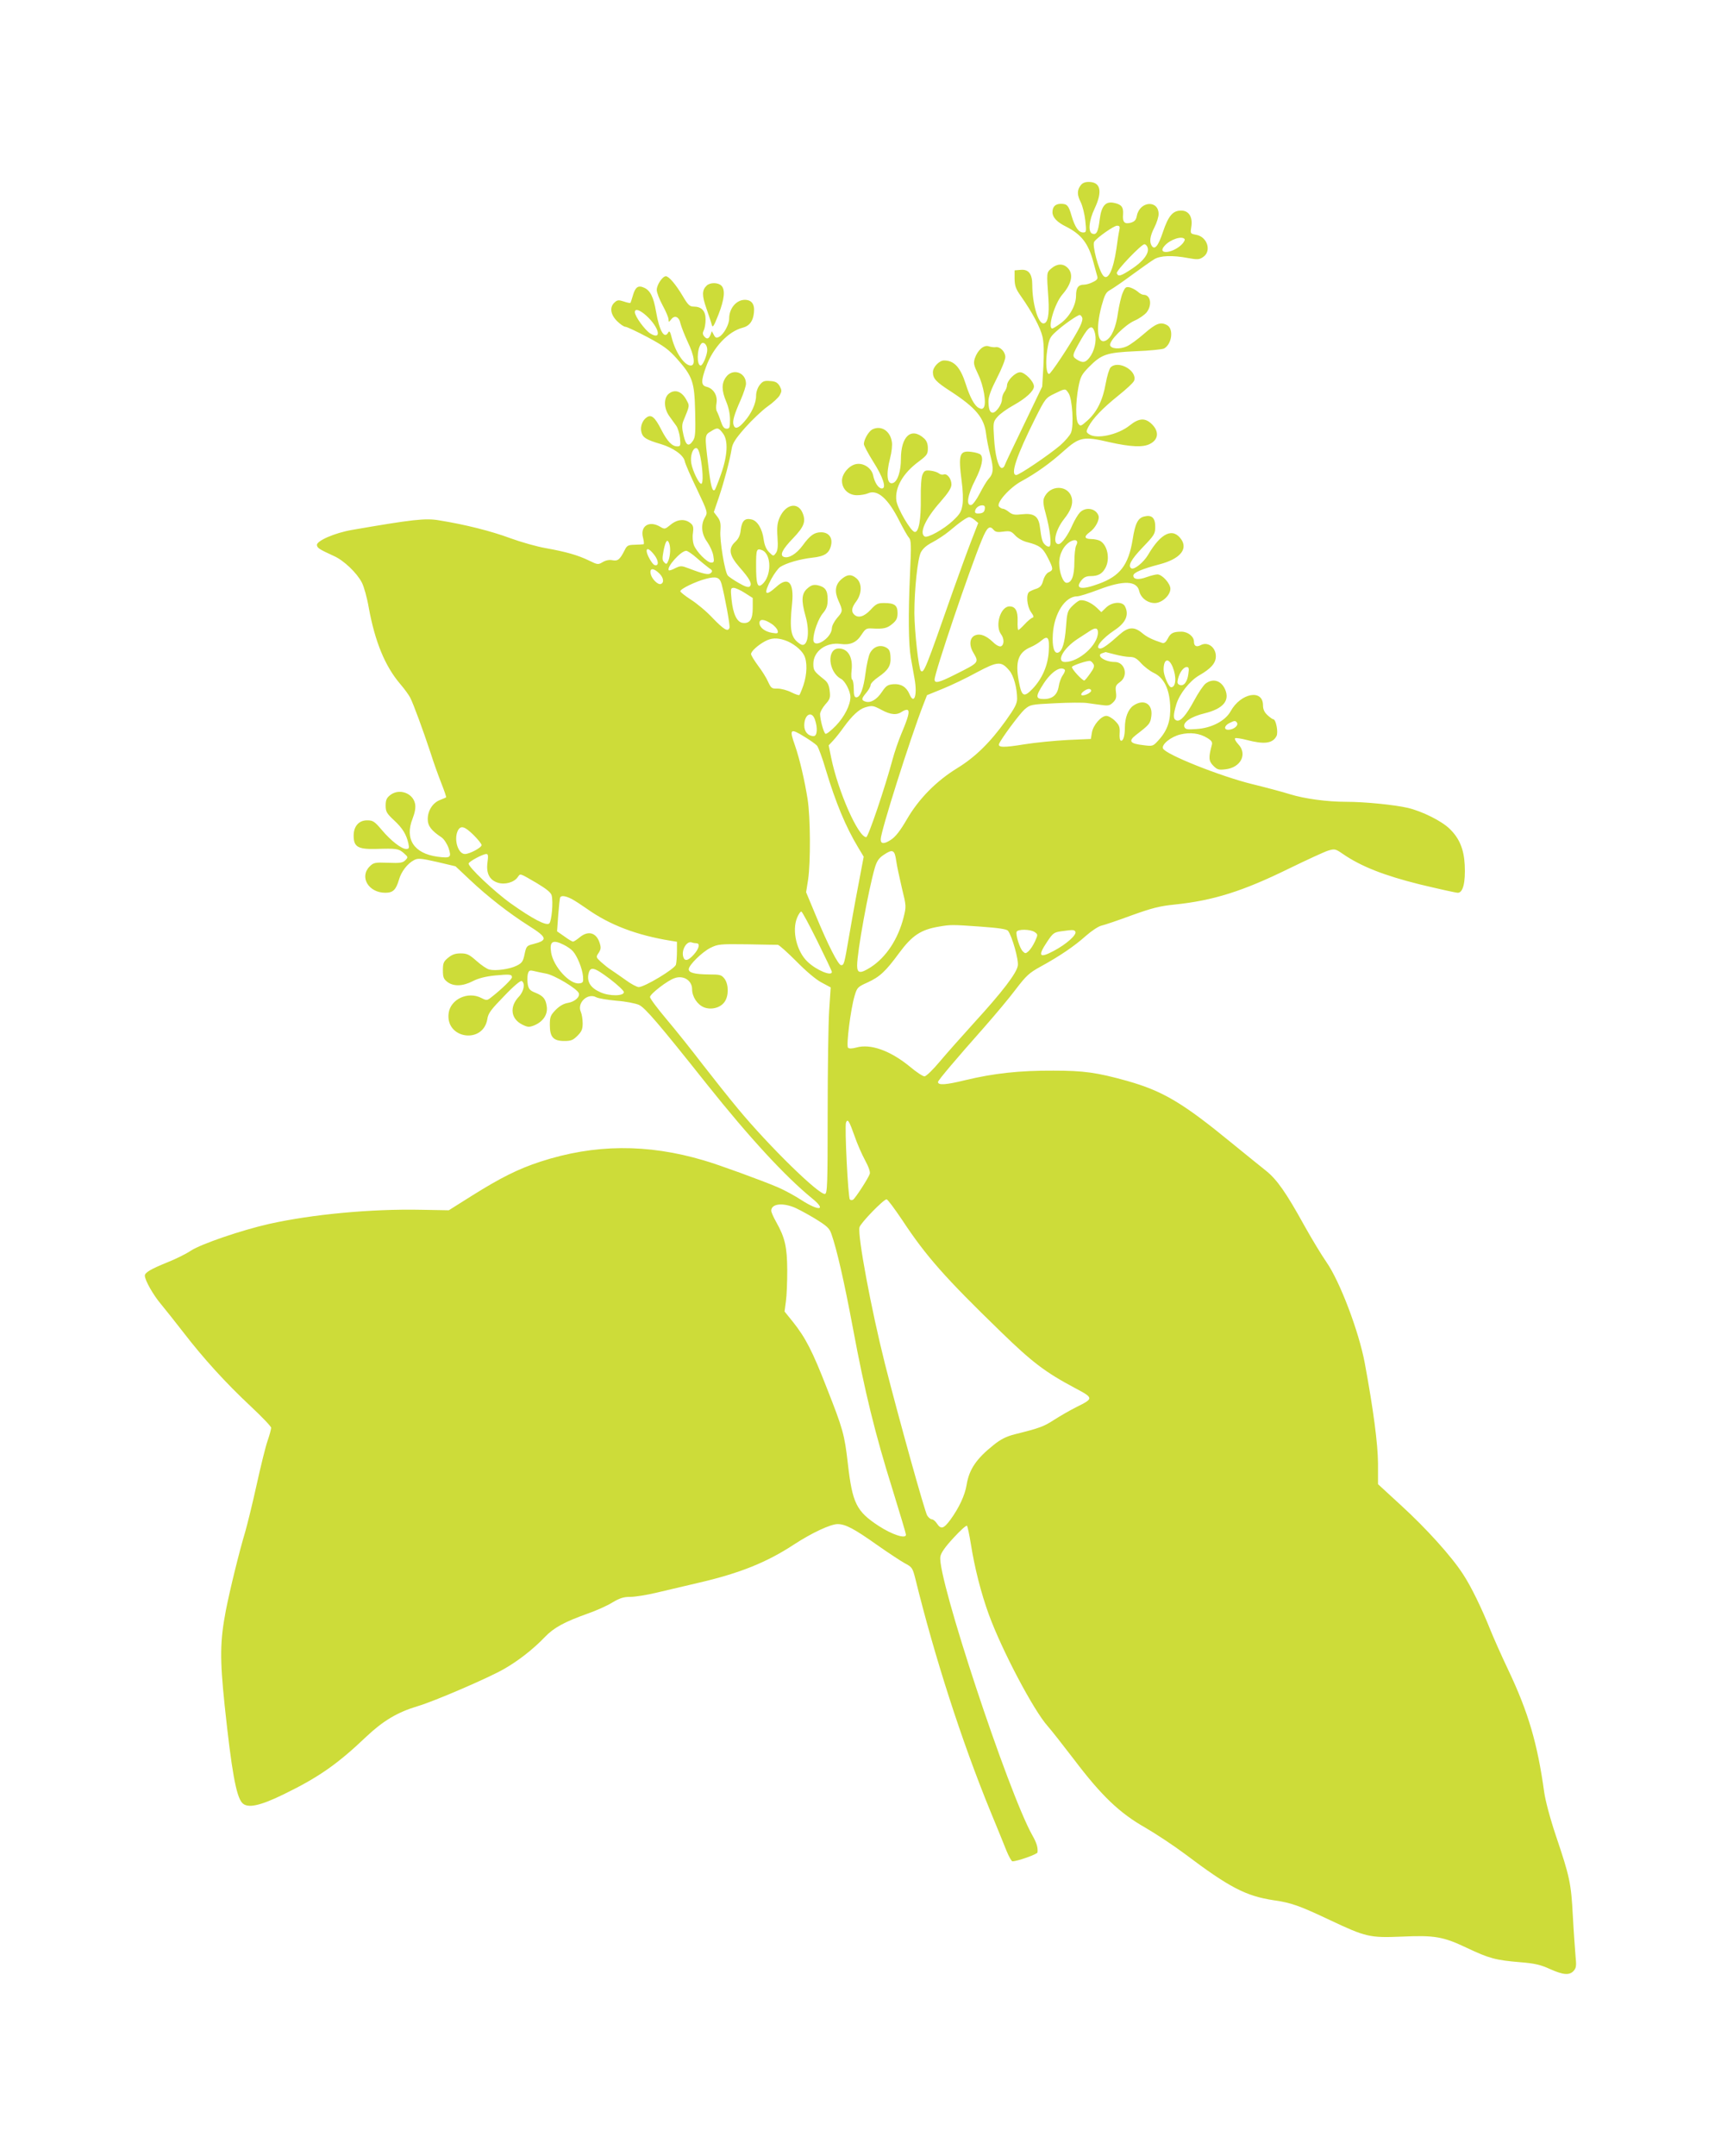 <?xml version="1.0" standalone="no"?>
<!DOCTYPE svg PUBLIC "-//W3C//DTD SVG 20010904//EN"
 "http://www.w3.org/TR/2001/REC-SVG-20010904/DTD/svg10.dtd">
<svg version="1.0" xmlns="http://www.w3.org/2000/svg"
 width="1022pt" height="1280pt" viewBox="0 0 1022 1280"
 preserveAspectRatio="xMidYMid meet">
<g transform="translate(0,1280) scale(0.1,-0.1)"
fill="#cddc39" stroke="none">
<path d="M6416 11698 c-21 -30 -20 -56 3 -101 10 -21 22 -69 26 -107 7 -66 6
-70 -13 -70 -27 0 -49 32 -69 100 -17 60 -26 70 -63 70 -33 0 -50 -17 -50 -50
0 -30 27 -59 80 -85 93 -47 134 -101 164 -215 8 -30 18 -65 21 -77 6 -17 1
-25 -24 -37 -16 -9 -41 -16 -54 -16 -33 0 -47 -18 -47 -65 0 -56 -37 -123 -88
-162 -24 -18 -48 -33 -53 -33 -30 0 14 150 61 203 55 64 66 121 30 157 -27 27
-63 25 -96 -3 -30 -26 -29 -21 -18 -182 6 -95 -4 -145 -30 -145 -32 0 -66 119
-66 230 0 64 -22 92 -68 88 l-37 -3 0 -51 c1 -41 7 -59 36 -100 69 -98 118
-190 130 -244 8 -36 9 -96 5 -175 l-7 -120 -108 -225 c-60 -124 -112 -233
-115 -243 -3 -10 -12 -17 -19 -15 -20 7 -38 77 -44 178 -6 91 -5 96 20 125 14
17 57 48 97 70 72 40 120 84 120 111 0 29 -54 84 -82 84 -29 0 -78 -49 -78
-79 0 -9 -7 -26 -15 -37 -8 -10 -15 -31 -15 -45 0 -30 -35 -79 -55 -79 -17 0
-25 22 -25 70 0 25 16 69 50 135 28 54 50 110 50 125 0 31 -30 63 -57 59 -10
-2 -29 1 -41 5 -30 10 -66 -22 -83 -71 -9 -29 -7 -40 20 -96 32 -66 50 -171
33 -196 -7 -10 -14 -11 -31 -2 -24 13 -51 62 -76 141 -32 100 -69 140 -129
140 -28 0 -66 -39 -66 -69 0 -39 18 -58 108 -116 147 -96 197 -156 208 -252 3
-27 14 -83 25 -126 21 -81 19 -109 -12 -142 -10 -11 -33 -50 -51 -85 -19 -37
-41 -66 -50 -68 -33 -6 -22 61 23 148 40 79 51 132 32 151 -6 6 -29 13 -52 16
-74 10 -81 -13 -60 -176 7 -48 9 -108 5 -136 -7 -43 -15 -57 -58 -97 -53 -50
-150 -104 -167 -93 -34 20 5 106 93 205 48 55 66 83 66 104 0 34 -26 67 -46
59 -8 -3 -21 0 -29 7 -9 7 -31 14 -51 16 -30 3 -36 -1 -46 -24 -7 -15 -11 -74
-10 -137 2 -130 -12 -208 -37 -203 -23 5 -102 139 -108 186 -10 77 39 163 133
232 49 37 54 44 54 79 0 26 -7 44 -22 58 -76 69 -138 14 -138 -122 0 -71 -19
-132 -46 -142 -36 -14 -44 48 -18 148 9 34 14 78 10 97 -10 65 -65 99 -117 72
-21 -12 -49 -60 -49 -86 0 -9 25 -56 55 -104 59 -92 81 -160 52 -160 -20 0
-43 34 -52 78 -9 43 -57 75 -100 67 -42 -7 -85 -57 -85 -99 0 -49 38 -86 89
-86 22 0 51 5 65 11 56 26 120 -30 187 -164 23 -45 48 -90 57 -99 13 -16 14
-43 6 -215 -11 -243 -9 -419 5 -498 6 -33 16 -89 22 -125 18 -98 -3 -158 -31
-89 -18 41 -50 61 -96 57 -33 -3 -43 -10 -67 -46 -31 -46 -67 -67 -98 -57 -25
8 -24 18 6 53 14 17 25 37 25 45 0 9 20 30 45 47 61 42 77 69 73 122 -2 35 -8
45 -30 56 -35 16 -72 2 -92 -36 -8 -16 -20 -69 -26 -117 -12 -93 -31 -145 -55
-145 -11 0 -15 13 -15 49 0 28 -4 52 -9 56 -6 3 -7 28 -4 55 9 78 -21 130 -76
130 -73 0 -63 -139 13 -180 25 -13 56 -74 56 -108 0 -48 -36 -118 -86 -170
-29 -30 -57 -52 -62 -48 -11 6 -32 84 -32 117 0 12 14 37 31 57 28 31 31 40
26 81 -4 34 -12 51 -34 68 -59 47 -63 53 -63 92 0 75 76 130 162 118 57 -8 95
9 124 55 23 35 29 39 62 37 69 -4 90 1 121 27 25 21 31 34 31 65 0 46 -18 59
-81 59 -36 0 -47 -5 -79 -40 -38 -41 -74 -52 -98 -28 -18 18 -15 41 13 78 35
48 35 111 -2 139 -29 24 -55 21 -90 -11 -33 -31 -38 -70 -14 -124 27 -60 27
-63 -9 -104 -16 -19 -30 -46 -30 -60 -2 -60 -110 -126 -110 -67 0 43 30 126
58 158 21 26 27 43 27 81 0 54 -15 74 -61 84 -24 4 -37 0 -59 -19 -35 -30 -38
-71 -11 -166 28 -100 11 -191 -31 -165 -57 36 -66 80 -49 244 12 124 -24 160
-94 96 -68 -61 -78 -44 -29 48 17 31 41 63 52 70 37 24 119 47 189 55 77 8
104 27 114 78 8 43 -16 73 -60 73 -40 0 -66 -18 -110 -79 -37 -50 -83 -78
-112 -67 -25 10 -8 45 56 111 65 68 77 99 56 150 -28 67 -100 53 -136 -27 -14
-32 -17 -57 -13 -117 4 -57 1 -81 -10 -95 -14 -19 -15 -19 -40 6 -17 17 -27
41 -32 75 -8 63 -37 111 -71 119 -40 10 -58 -7 -65 -60 -3 -33 -13 -54 -32
-72 -44 -40 -37 -81 24 -151 61 -69 77 -99 62 -114 -8 -8 -27 -3 -66 20 -30
17 -59 37 -65 44 -18 21 -49 209 -44 266 3 43 0 59 -17 82 l-22 29 30 88 c31
92 65 219 76 288 5 32 22 59 80 125 41 46 100 102 132 125 32 22 65 53 73 67
13 24 13 30 0 55 -13 21 -24 28 -57 30 -34 3 -44 -1 -62 -24 -12 -16 -21 -41
-21 -63 0 -46 -28 -107 -70 -154 -35 -41 -56 -47 -64 -19 -7 22 3 59 43 149
17 39 31 82 31 95 0 68 -80 94 -119 39 -27 -37 -26 -80 1 -144 14 -33 23 -73
23 -107 0 -48 -2 -55 -20 -55 -15 0 -24 12 -35 45 -8 25 -19 51 -23 58 -5 7
-6 30 -2 50 7 44 -18 86 -60 96 -32 8 -33 34 -2 119 41 114 133 211 219 232
38 10 60 38 65 88 6 51 -13 77 -55 77 -50 -1 -92 -51 -92 -111 0 -36 -32 -94
-60 -109 -15 -8 -22 -6 -31 12 l-12 22 -8 -22 c-10 -25 -22 -28 -38 -8 -9 11
-9 20 -2 35 6 11 11 40 11 65 0 51 -24 76 -72 76 -22 0 -33 10 -64 63 -42 70
-82 117 -100 117 -20 0 -54 -51 -54 -81 0 -16 16 -57 35 -92 19 -35 35 -72 35
-83 1 -18 1 -18 15 -1 21 29 48 17 56 -24 5 -19 24 -68 43 -109 40 -83 47
-140 18 -140 -38 0 -91 78 -113 165 -9 36 -14 44 -21 31 -23 -41 -52 8 -72
123 -15 88 -34 126 -71 143 -35 16 -52 4 -66 -44 -7 -24 -14 -45 -15 -46 -2
-2 -19 1 -39 8 -31 10 -39 10 -56 -6 -30 -27 -24 -71 15 -110 19 -19 41 -34
50 -34 8 0 68 -28 132 -62 97 -52 125 -73 175 -129 92 -104 103 -136 107 -312
3 -123 1 -152 -12 -172 -26 -40 -43 -31 -57 31 -10 43 -10 62 -1 85 39 95 38
88 17 127 -26 47 -64 62 -99 38 -36 -23 -36 -89 -1 -137 13 -19 32 -44 41 -57
9 -13 19 -45 22 -73 4 -44 3 -49 -16 -49 -31 0 -59 29 -95 99 -37 73 -58 91
-84 75 -28 -17 -43 -57 -34 -90 8 -32 29 -45 114 -70 74 -22 135 -65 143 -101
3 -16 35 -90 72 -166 65 -137 65 -139 49 -167 -27 -45 -22 -100 13 -148 16
-23 33 -60 36 -82 6 -35 4 -40 -13 -40 -24 0 -88 65 -103 105 -6 17 -9 48 -5
71 4 31 2 44 -12 56 -34 30 -81 27 -123 -9 -31 -25 -33 -26 -60 -10 -66 39
-121 3 -101 -67 5 -20 6 -37 3 -37 -4 -1 -27 -2 -52 -3 -40 -1 -47 -4 -61 -33
-28 -55 -40 -65 -72 -59 -18 4 -39 0 -58 -11 -27 -16 -30 -16 -81 9 -66 32
-135 52 -258 74 -52 9 -147 36 -210 59 -113 42 -267 81 -423 106 -81 14 -158
5 -517 -57 -104 -18 -213 -66 -208 -91 3 -17 14 -24 101 -64 59 -26 137 -101
166 -158 12 -23 31 -90 41 -150 37 -201 96 -345 186 -451 25 -29 52 -66 60
-82 19 -37 76 -192 121 -328 18 -58 48 -140 65 -183 17 -43 29 -79 27 -81 -2
-1 -19 -9 -38 -16 -42 -17 -71 -63 -71 -113 0 -40 21 -68 83 -109 14 -10 32
-38 41 -63 18 -56 12 -61 -66 -51 -140 19 -196 105 -148 226 14 36 19 65 15
87 -12 65 -95 95 -149 52 -20 -16 -26 -29 -26 -61 0 -36 6 -47 49 -87 52 -48
74 -85 86 -138 6 -28 4 -33 -13 -33 -28 0 -90 48 -145 113 -43 51 -53 57 -87
57 -49 0 -80 -35 -80 -91 0 -66 25 -81 128 -79 129 4 138 2 169 -24 27 -24 27
-25 10 -43 -15 -15 -31 -18 -102 -15 -79 3 -87 1 -110 -22 -62 -62 -7 -156 93
-156 46 0 63 17 81 77 13 48 51 97 90 117 23 12 39 11 136 -11 l110 -26 85
-80 c106 -100 233 -199 350 -273 111 -70 115 -86 25 -109 -37 -9 -40 -13 -50
-60 -9 -43 -15 -52 -47 -68 -42 -21 -125 -32 -162 -23 -14 3 -48 26 -76 51
-44 39 -57 45 -95 45 -32 0 -51 -7 -74 -26 -27 -22 -31 -32 -31 -74 0 -41 4
-52 26 -69 36 -28 91 -27 151 4 33 17 75 28 133 34 88 8 100 7 100 -11 0 -11
-62 -71 -117 -114 -31 -25 -32 -25 -64 -9 -80 42 -185 -7 -195 -91 -19 -152
206 -184 230 -33 5 34 22 56 100 136 56 59 97 93 104 89 22 -13 13 -62 -17
-93 -57 -60 -48 -132 21 -166 33 -16 40 -16 71 -4 52 22 80 64 74 110 -6 47
-21 65 -69 84 -30 12 -39 21 -44 49 -3 19 -3 46 0 60 6 23 11 25 34 20 15 -4
49 -11 75 -16 50 -9 183 -89 194 -116 8 -23 -24 -51 -65 -58 -25 -4 -49 -18
-72 -41 -31 -32 -35 -42 -35 -90 0 -72 21 -95 86 -95 40 0 52 5 78 31 25 25
31 39 31 74 0 24 -5 55 -11 68 -24 53 40 114 91 87 12 -7 67 -16 121 -21 55
-4 115 -16 134 -25 36 -17 116 -110 402 -470 255 -320 466 -548 625 -678 88
-71 44 -79 -62 -11 -38 25 -102 60 -142 77 -94 40 -354 135 -438 159 -337 100
-650 97 -970 -7 -132 -43 -238 -96 -410 -204 l-135 -85 -165 3 c-296 6 -647
-27 -902 -84 -164 -37 -404 -119 -465 -159 -28 -19 -91 -50 -139 -69 -99 -40
-134 -61 -134 -79 0 -27 50 -115 94 -167 25 -30 86 -107 135 -170 117 -152
251 -300 399 -438 67 -63 122 -120 122 -128 0 -8 -9 -43 -21 -77 -12 -34 -41
-152 -65 -261 -24 -109 -55 -235 -68 -280 -35 -116 -91 -344 -115 -467 -35
-183 -36 -285 -7 -564 41 -386 68 -539 104 -578 31 -34 104 -19 249 52 205
100 317 178 488 341 101 95 185 145 305 181 99 29 426 170 515 222 84 48 173
118 239 187 54 57 117 91 254 140 52 18 119 48 149 67 44 26 66 33 107 33 28
0 96 11 151 24 55 13 170 40 255 60 242 56 404 121 565 227 106 69 217 121
259 121 47 0 99 -28 236 -125 64 -45 137 -93 162 -107 44 -23 47 -28 63 -90
115 -468 276 -967 445 -1380 40 -96 83 -203 97 -238 14 -34 30 -62 35 -62 29
0 148 42 149 53 3 30 -5 56 -31 102 -143 255 -565 1531 -546 1653 3 22 27 57
78 112 40 44 76 76 80 72 4 -4 14 -52 23 -107 22 -140 60 -291 107 -420 77
-211 266 -570 350 -663 18 -20 89 -110 157 -199 162 -214 270 -317 422 -403
62 -36 168 -106 235 -156 264 -199 362 -250 527 -275 105 -15 153 -32 337
-119 210 -99 234 -105 424 -97 195 9 246 0 387 -67 133 -63 172 -73 317 -85
86 -7 120 -15 175 -40 80 -36 117 -39 142 -11 15 17 17 30 11 87 -3 38 -11
145 -16 238 -10 195 -19 235 -100 475 -35 104 -63 210 -70 260 -40 289 -94
474 -213 725 -42 88 -89 195 -106 237 -51 128 -116 262 -164 334 -68 105 -217
270 -368 408 l-136 125 0 123 c-1 117 -27 318 -79 598 -35 186 -147 482 -227
597 -30 43 -89 141 -132 218 -107 194 -162 272 -225 323 -30 24 -122 98 -204
165 -294 241 -410 310 -626 371 -177 49 -253 60 -435 60 -202 1 -354 -16 -521
-56 -119 -29 -164 -32 -164 -11 0 9 108 137 274 324 65 74 150 175 188 226 62
81 79 97 146 134 112 61 202 122 270 183 34 30 75 57 93 61 18 4 98 31 179 61
120 43 165 55 255 64 231 24 405 79 680 214 105 51 209 99 231 106 40 12 44
11 89 -20 108 -74 243 -127 455 -180 113 -27 215 -50 227 -50 31 0 46 62 41
165 -5 95 -32 159 -90 215 -47 46 -161 103 -248 124 -78 18 -254 36 -365 36
-114 0 -248 18 -335 45 -41 13 -142 40 -224 60 -188 46 -517 177 -530 212 -9
24 48 70 104 83 58 14 114 7 159 -21 26 -16 32 -25 27 -42 -20 -74 -19 -95 9
-123 23 -23 32 -26 72 -21 91 10 132 90 76 149 -14 15 -23 31 -19 35 3 4 35
-1 70 -10 103 -27 153 -21 176 23 12 22 -3 100 -19 100 -4 0 -20 11 -35 25
-18 17 -26 34 -26 58 0 98 -132 73 -192 -35 -31 -57 -114 -101 -204 -106 -54
-4 -65 -2 -71 13 -10 27 40 61 119 80 110 27 151 74 124 140 -23 55 -73 71
-118 36 -13 -11 -43 -55 -67 -100 -48 -89 -82 -127 -105 -118 -20 8 -20 30 -1
95 19 63 79 139 135 172 72 41 100 74 100 114 0 53 -48 89 -90 66 -25 -13 -40
-6 -40 21 0 30 -36 59 -74 59 -49 0 -65 -8 -82 -42 -11 -21 -21 -28 -32 -25
-58 19 -92 35 -121 60 -46 38 -82 36 -134 -11 -62 -56 -98 -82 -113 -82 -38 0
9 59 86 110 66 44 86 91 60 141 -16 30 -77 26 -112 -8 l-28 -27 -27 26 c-33
31 -79 51 -103 43 -9 -3 -29 -19 -45 -35 -26 -27 -29 -39 -35 -123 -7 -93 -22
-142 -46 -151 -24 -9 -37 34 -32 110 8 123 73 224 145 224 13 0 70 18 128 40
147 56 226 53 240 -9 9 -40 49 -71 92 -71 43 0 93 46 93 85 0 31 -49 85 -77
85 -10 0 -39 -7 -64 -16 -49 -18 -79 -14 -79 9 0 18 53 40 156 67 118 31 168
87 130 146 -50 74 -121 42 -198 -89 -27 -46 -83 -91 -100 -81 -22 14 -2 52 67
124 71 74 75 81 75 124 0 52 -21 71 -65 60 -38 -9 -54 -41 -69 -136 -25 -153
-75 -218 -202 -264 -103 -38 -142 -30 -103 20 15 19 30 26 55 26 46 0 70 14
89 50 28 54 11 136 -34 160 -11 5 -33 10 -50 10 -42 0 -46 15 -10 41 34 24 60
74 52 98 -16 44 -77 54 -111 18 -11 -12 -31 -45 -43 -72 -26 -61 -65 -115 -83
-115 -37 0 -19 83 32 148 40 50 54 88 47 123 -18 83 -134 84 -166 1 -6 -16 -3
-45 11 -93 25 -91 36 -184 22 -193 -6 -3 -17 1 -26 10 -17 16 -21 31 -31 107
-8 63 -36 82 -107 74 -41 -5 -55 -3 -76 13 -13 11 -30 20 -37 20 -7 0 -17 6
-23 13 -18 21 65 114 135 151 86 47 169 106 250 179 93 83 118 88 271 52 125
-28 200 -32 241 -10 50 25 55 73 12 116 -40 40 -77 38 -132 -6 -71 -57 -199
-84 -243 -52 -17 12 -17 16 -3 43 26 50 85 111 177 185 49 39 92 79 95 90 19
59 -95 123 -140 78 -8 -8 -21 -51 -29 -95 -17 -98 -51 -168 -107 -219 -40 -36
-43 -37 -56 -20 -17 24 -16 128 1 218 12 61 19 74 62 118 75 76 104 86 278 94
83 3 158 11 168 16 47 25 59 117 18 139 -39 21 -66 10 -136 -51 -38 -33 -84
-67 -103 -75 -41 -19 -95 -15 -99 7 -5 27 88 120 144 145 28 12 61 35 73 50
34 43 24 104 -18 104 -8 0 -24 8 -35 19 -12 10 -33 21 -47 25 -23 5 -28 1 -42
-32 -9 -20 -21 -73 -28 -117 -12 -89 -38 -148 -71 -166 -51 -27 -63 68 -27
204 19 68 26 82 52 96 16 9 75 49 130 90 55 40 114 82 131 92 36 22 107 25
202 7 55 -10 66 -9 88 6 52 34 26 120 -40 132 -36 7 -36 7 -30 46 10 59 -14
98 -60 98 -50 0 -76 -31 -109 -129 -27 -81 -48 -107 -66 -80 -15 24 -10 58 16
109 14 27 25 63 25 79 0 85 -111 78 -129 -9 -5 -26 -13 -35 -36 -42 -38 -10
-50 3 -46 50 3 43 -10 59 -55 68 -50 10 -74 -19 -84 -100 -9 -73 -19 -92 -44
-83 -26 10 -20 78 14 149 48 102 36 158 -35 158 -24 0 -39 -7 -49 -22z m230
-270 c-4 -18 -11 -64 -16 -103 -19 -130 -51 -195 -79 -161 -27 32 -67 183 -53
201 18 26 117 95 135 95 17 0 19 -5 13 -32z m389 -48 c3 -5 -6 -21 -20 -34
-57 -53 -146 -57 -99 -5 33 38 105 61 119 39z m-220 -50 c11 -33 -26 -82 -95
-127 -65 -43 -80 -47 -88 -25 -5 15 146 172 164 172 7 0 16 -9 19 -20z m-2977
-404 c77 -70 95 -149 24 -106 -32 20 -92 102 -92 127 0 23 29 14 68 -21z
m2589 -13 c4 -10 -6 -40 -27 -77 -49 -89 -160 -256 -170 -256 -17 0 -22 68
-11 142 11 67 15 76 54 111 45 41 126 97 139 97 5 0 12 -8 15 -17z m76 -94
c10 -44 -4 -105 -34 -143 -24 -30 -40 -32 -75 -10 -29 20 -29 22 28 122 47 81
67 89 81 31z m-2303 -96 c0 -30 -26 -93 -39 -93 -24 0 -23 97 2 128 14 18 37
-4 37 -35z m2146 -258 c22 -34 32 -192 14 -234 -7 -17 -36 -50 -64 -75 -70
-59 -243 -176 -261 -176 -37 0 1 113 114 339 58 115 61 119 113 144 66 32 64
32 84 2z m-2052 -239 c31 -42 27 -129 -12 -240 -17 -49 -34 -91 -37 -94 -15
-15 -25 25 -39 146 -22 181 -22 179 17 202 38 24 44 22 71 -14z m-135 -138
c15 -76 18 -157 6 -160 -13 -4 -52 76 -60 122 -7 42 8 90 29 90 10 0 18 -18
25 -52z m1689 -310 c-2 -17 -11 -24 -30 -26 -19 -2 -28 1 -28 10 0 20 21 38
43 38 13 0 18 -6 15 -22z m-60 -65 l21 -18 -43 -111 c-24 -62 -71 -192 -106
-290 -164 -468 -174 -494 -192 -476 -13 13 -37 232 -38 342 0 142 19 320 38
360 12 23 33 42 70 61 28 15 73 44 98 65 65 55 107 84 120 84 7 0 21 -8 32
-17z m113 -59 c10 -12 24 -15 57 -10 40 5 47 3 71 -23 16 -17 46 -34 72 -40
71 -18 92 -33 121 -91 34 -67 34 -74 6 -87 -13 -6 -26 -25 -33 -49 -8 -30 -18
-41 -40 -49 -17 -5 -36 -14 -42 -18 -21 -13 -15 -85 9 -120 18 -25 19 -32 7
-35 -7 -3 -28 -20 -45 -39 -17 -18 -33 -33 -37 -33 -3 0 -5 24 -4 53 2 60 -13
87 -48 87 -54 0 -88 -115 -50 -166 19 -25 19 -63 -1 -71 -9 -3 -28 6 -47 25
-40 38 -75 52 -104 41 -34 -12 -40 -56 -15 -100 37 -64 40 -60 -107 -134 -95
-48 -121 -54 -121 -29 0 40 209 657 281 830 31 75 46 87 70 58z m490 -92 c-6
-11 -11 -56 -11 -99 0 -82 -16 -123 -46 -123 -21 0 -44 61 -44 118 0 55 29
108 70 129 30 15 46 2 31 -25z m-2417 12 c9 -24 7 -70 -4 -100 -10 -24 -13
-26 -25 -13 -13 12 -13 24 -4 72 12 58 22 70 33 41z m-88 -69 c27 -35 27 -69
0 -59 -14 6 -46 62 -46 83 0 21 19 11 46 -24z m639 29 c58 -23 58 -156 0 -204
-27 -22 -35 4 -35 113 0 96 3 103 35 91z m-388 -46 c27 -24 60 -50 73 -60 20
-13 23 -19 12 -29 -13 -14 -41 -8 -133 27 -42 16 -47 16 -79 1 -18 -10 -35
-15 -38 -13 -17 17 71 116 103 116 8 0 36 -19 62 -42z m-221 -93 c25 -25 29
-55 8 -62 -17 -6 -53 29 -60 60 -8 36 17 37 52 2z m369 -62 c19 -72 52 -249
47 -260 -9 -26 -33 -11 -99 57 -36 39 -95 88 -130 110 -34 22 -63 45 -63 50 0
14 91 58 153 74 60 16 81 9 92 -31z m138 -53 l47 -30 0 -59 c0 -68 -17 -94
-59 -89 -35 4 -58 53 -67 141 -6 62 -5 67 13 67 10 0 40 -13 66 -30z m158
-183 c19 -12 35 -31 37 -41 4 -17 -1 -18 -33 -13 -43 7 -75 32 -75 59 0 25 29
23 71 -5z m1939 -52 c0 -74 -113 -175 -195 -175 -55 0 -12 80 73 136 31 20 66
43 77 50 31 20 45 16 45 -11z m-292 -112 c-5 -84 -39 -162 -96 -222 -52 -54
-65 -47 -82 45 -22 116 -3 171 70 202 19 8 48 25 64 39 39 33 49 19 44 -64z
m-1567 66 c47 -16 96 -54 114 -89 20 -39 18 -113 -4 -178 -10 -29 -21 -55 -24
-58 -3 -3 -24 4 -48 16 -23 12 -60 22 -81 22 -35 -1 -39 2 -57 41 -10 23 -37
66 -60 96 -22 30 -41 61 -41 68 0 16 39 52 83 76 37 20 70 22 118 6z m1959
-84 c30 -8 70 -15 89 -15 26 0 41 -8 67 -37 19 -21 53 -47 76 -58 59 -28 92
-93 97 -193 4 -88 -15 -146 -67 -204 -35 -39 -36 -39 -91 -32 -81 9 -92 24
-46 60 82 63 86 68 92 112 10 74 -45 106 -108 62 -30 -22 -49 -71 -49 -130 0
-48 -10 -82 -24 -77 -6 2 -9 21 -7 45 2 35 -2 47 -27 72 -17 17 -40 30 -52 30
-31 0 -79 -55 -86 -100 l-6 -37 -137 -6 c-75 -4 -191 -15 -259 -26 -122 -20
-157 -19 -149 3 12 30 121 177 151 204 34 29 37 30 181 37 80 4 167 5 193 1
26 -4 66 -9 88 -12 35 -5 46 -2 64 16 18 18 21 30 17 61 -4 34 -2 41 24 60 51
36 30 119 -31 119 -61 0 -117 41 -72 53 9 3 17 5 17 6 0 0 25 -6 55 -14z
m-127 -57 c8 -11 3 -26 -19 -56 -16 -23 -32 -42 -35 -42 -13 0 -79 72 -73 81
6 10 94 39 108 35 5 -1 14 -9 19 -18z m471 -18 c24 -60 19 -120 -9 -120 -15 0
-45 70 -45 104 0 66 30 74 54 16z m-970 -21 c26 -30 46 -105 46 -167 0 -29
-14 -56 -67 -130 -93 -130 -182 -217 -288 -282 -124 -76 -228 -181 -299 -303
-40 -69 -68 -105 -96 -123 -40 -26 -60 -25 -60 3 0 47 174 595 252 797 l23 59
91 37 c50 20 142 64 204 98 126 67 146 68 194 11z m1063 -20 c-6 -48 -28 -75
-52 -65 -13 5 -15 13 -10 34 9 39 33 72 52 72 13 0 15 -8 10 -41z m-734 25 c4
-4 -2 -19 -12 -33 -10 -14 -21 -44 -24 -66 -8 -50 -37 -75 -88 -75 -50 0 -51
15 -2 91 46 71 101 107 126 83z m157 -124 c0 -14 -48 -35 -58 -26 -8 9 26 36
45 36 7 0 13 -5 13 -10z m-1244 -115 c54 -29 90 -32 122 -9 12 8 27 12 32 9
13 -8 4 -43 -37 -140 -18 -43 -42 -113 -53 -155 -44 -164 -144 -460 -156 -460
-47 0 -167 271 -208 471 l-15 74 28 30 c15 16 44 53 63 80 48 66 89 104 124
115 44 13 49 12 100 -15z m-397 -56 c18 -51 14 -99 -7 -99 -33 0 -56 26 -56
63 0 65 44 90 63 36z m2507 -20 c9 -15 -16 -38 -46 -41 -33 -4 -33 22 0 39 31
16 37 16 46 2z m-2567 -84 c31 -19 64 -42 73 -52 8 -10 32 -74 52 -143 59
-196 118 -338 192 -461 l33 -55 -34 -180 c-19 -98 -43 -235 -55 -304 -26 -152
-28 -160 -45 -160 -17 0 -78 120 -150 294 l-58 139 12 76 c15 103 14 366 -3
476 -17 108 -47 239 -75 319 -35 99 -29 105 58 51z m-1967 -582 c26 -26 48
-53 48 -60 0 -15 -71 -53 -99 -53 -42 0 -68 90 -41 141 17 30 40 23 92 -28z
m2510 -153 c4 -30 20 -103 34 -163 26 -106 26 -108 10 -173 -33 -130 -104
-237 -195 -296 -63 -40 -81 -37 -81 10 0 82 68 453 105 580 12 40 24 58 53 77
53 36 65 30 74 -35z m-2427 -9 c-9 -64 11 -105 60 -121 42 -14 97 1 119 32 17
24 9 26 114 -35 58 -35 84 -56 88 -73 10 -38 0 -152 -14 -166 -17 -17 -101 28
-228 118 -98 70 -257 220 -251 238 4 13 85 56 105 56 11 0 12 -11 7 -49z m498
-217 c18 -9 59 -36 92 -59 135 -96 295 -157 498 -190 l37 -6 0 -57 c0 -31 -3
-67 -6 -79 -7 -25 -186 -133 -221 -133 -11 0 -47 19 -79 43 -33 23 -71 50 -85
59 -15 9 -41 30 -59 46 -31 29 -32 30 -15 55 14 22 15 32 5 62 -20 59 -68 72
-118 30 -17 -14 -34 -25 -39 -25 -6 0 -29 14 -52 31 l-43 30 7 97 c4 53 9 100
12 105 7 12 32 8 66 -9z m1461 -252 c47 -95 86 -177 86 -182 0 -28 -91 10
-143 59 -66 61 -96 186 -63 264 9 21 20 37 25 35 5 -1 48 -81 95 -176z m968
87 c111 -8 156 -15 164 -25 24 -31 65 -175 58 -208 -8 -45 -94 -157 -255 -333
-74 -82 -168 -187 -208 -235 -41 -49 -81 -88 -91 -88 -10 0 -48 25 -86 57
-117 96 -234 138 -319 114 -26 -7 -43 -7 -49 -1 -12 12 16 232 39 308 15 50
18 53 78 80 72 33 107 66 187 175 77 104 129 138 236 156 70 12 77 12 246 0z
m323 -33 c19 -13 19 -15 1 -55 -10 -22 -27 -48 -38 -58 -17 -15 -20 -15 -34
-1 -18 17 -43 97 -37 116 6 17 84 16 108 -2z m241 3 c10 -18 -54 -75 -128
-114 -86 -46 -97 -32 -41 52 35 53 42 58 83 64 73 10 78 10 86 -2z m-3038 -78
c20 -10 45 -27 54 -38 26 -29 56 -103 60 -148 3 -36 1 -40 -22 -43 -57 -7
-153 99 -167 182 -11 68 9 80 75 47z m788 9 c23 0 15 -33 -16 -67 -34 -38 -55
-42 -63 -12 -11 41 22 95 51 84 8 -3 20 -5 28 -5z m483 -9 c8 -1 57 -45 110
-98 59 -60 117 -109 150 -126 l54 -29 -9 -136 c-5 -76 -9 -351 -9 -612 0 -425
-2 -475 -16 -478 -35 -7 -331 282 -516 505 -55 66 -151 187 -213 267 -61 80
-156 199 -211 264 -54 64 -99 124 -99 133 0 18 105 99 146 112 53 19 104 -14
104 -66 0 -44 31 -91 70 -107 42 -17 97 -4 122 31 26 35 26 103 1 138 -19 24
-26 26 -94 26 -84 1 -119 10 -119 31 0 24 79 102 129 127 45 22 56 23 217 21
93 -2 175 -3 183 -3z m-997 -203 c46 -35 83 -70 83 -78 0 -24 -86 -25 -139 -1
-57 25 -80 59 -72 106 10 50 31 46 128 -27z m1453 -933 c15 -44 43 -108 62
-143 21 -38 32 -70 28 -81 -8 -25 -85 -144 -99 -153 -6 -4 -15 -3 -19 1 -11
11 -32 434 -23 457 10 25 19 9 51 -81z m282 -497 c143 -217 257 -345 587 -665
185 -180 264 -240 439 -333 113 -60 113 -62 8 -114 -36 -18 -95 -52 -131 -75
-62 -40 -82 -48 -234 -86 -51 -13 -84 -30 -125 -63 -103 -82 -146 -145 -161
-238 -10 -61 -45 -136 -96 -206 -40 -54 -56 -59 -80 -23 -9 14 -22 25 -30 25
-7 0 -20 10 -28 23 -14 22 -168 574 -250 897 -83 329 -164 765 -152 814 6 25
143 166 161 166 6 0 47 -55 92 -122z m-651 78 c22 -7 79 -38 128 -67 77 -47
91 -60 103 -94 32 -91 75 -277 128 -560 70 -376 132 -629 235 -957 44 -142 80
-263 80 -269 0 -27 -82 0 -162 52 -133 87 -156 135 -183 369 -20 174 -29 206
-124 447 -87 224 -128 302 -202 395 l-50 62 8 60 c5 34 8 117 8 186 -1 137
-13 192 -66 286 -16 28 -29 58 -29 66 0 38 56 49 126 24z"/>
<path d="M4196 11104 c-28 -27 -28 -59 -1 -135 14 -41 29 -85 32 -98 5 -19 12
-8 39 60 36 92 42 149 18 173 -20 20 -68 20 -88 0z"/>
</g>
</svg>
